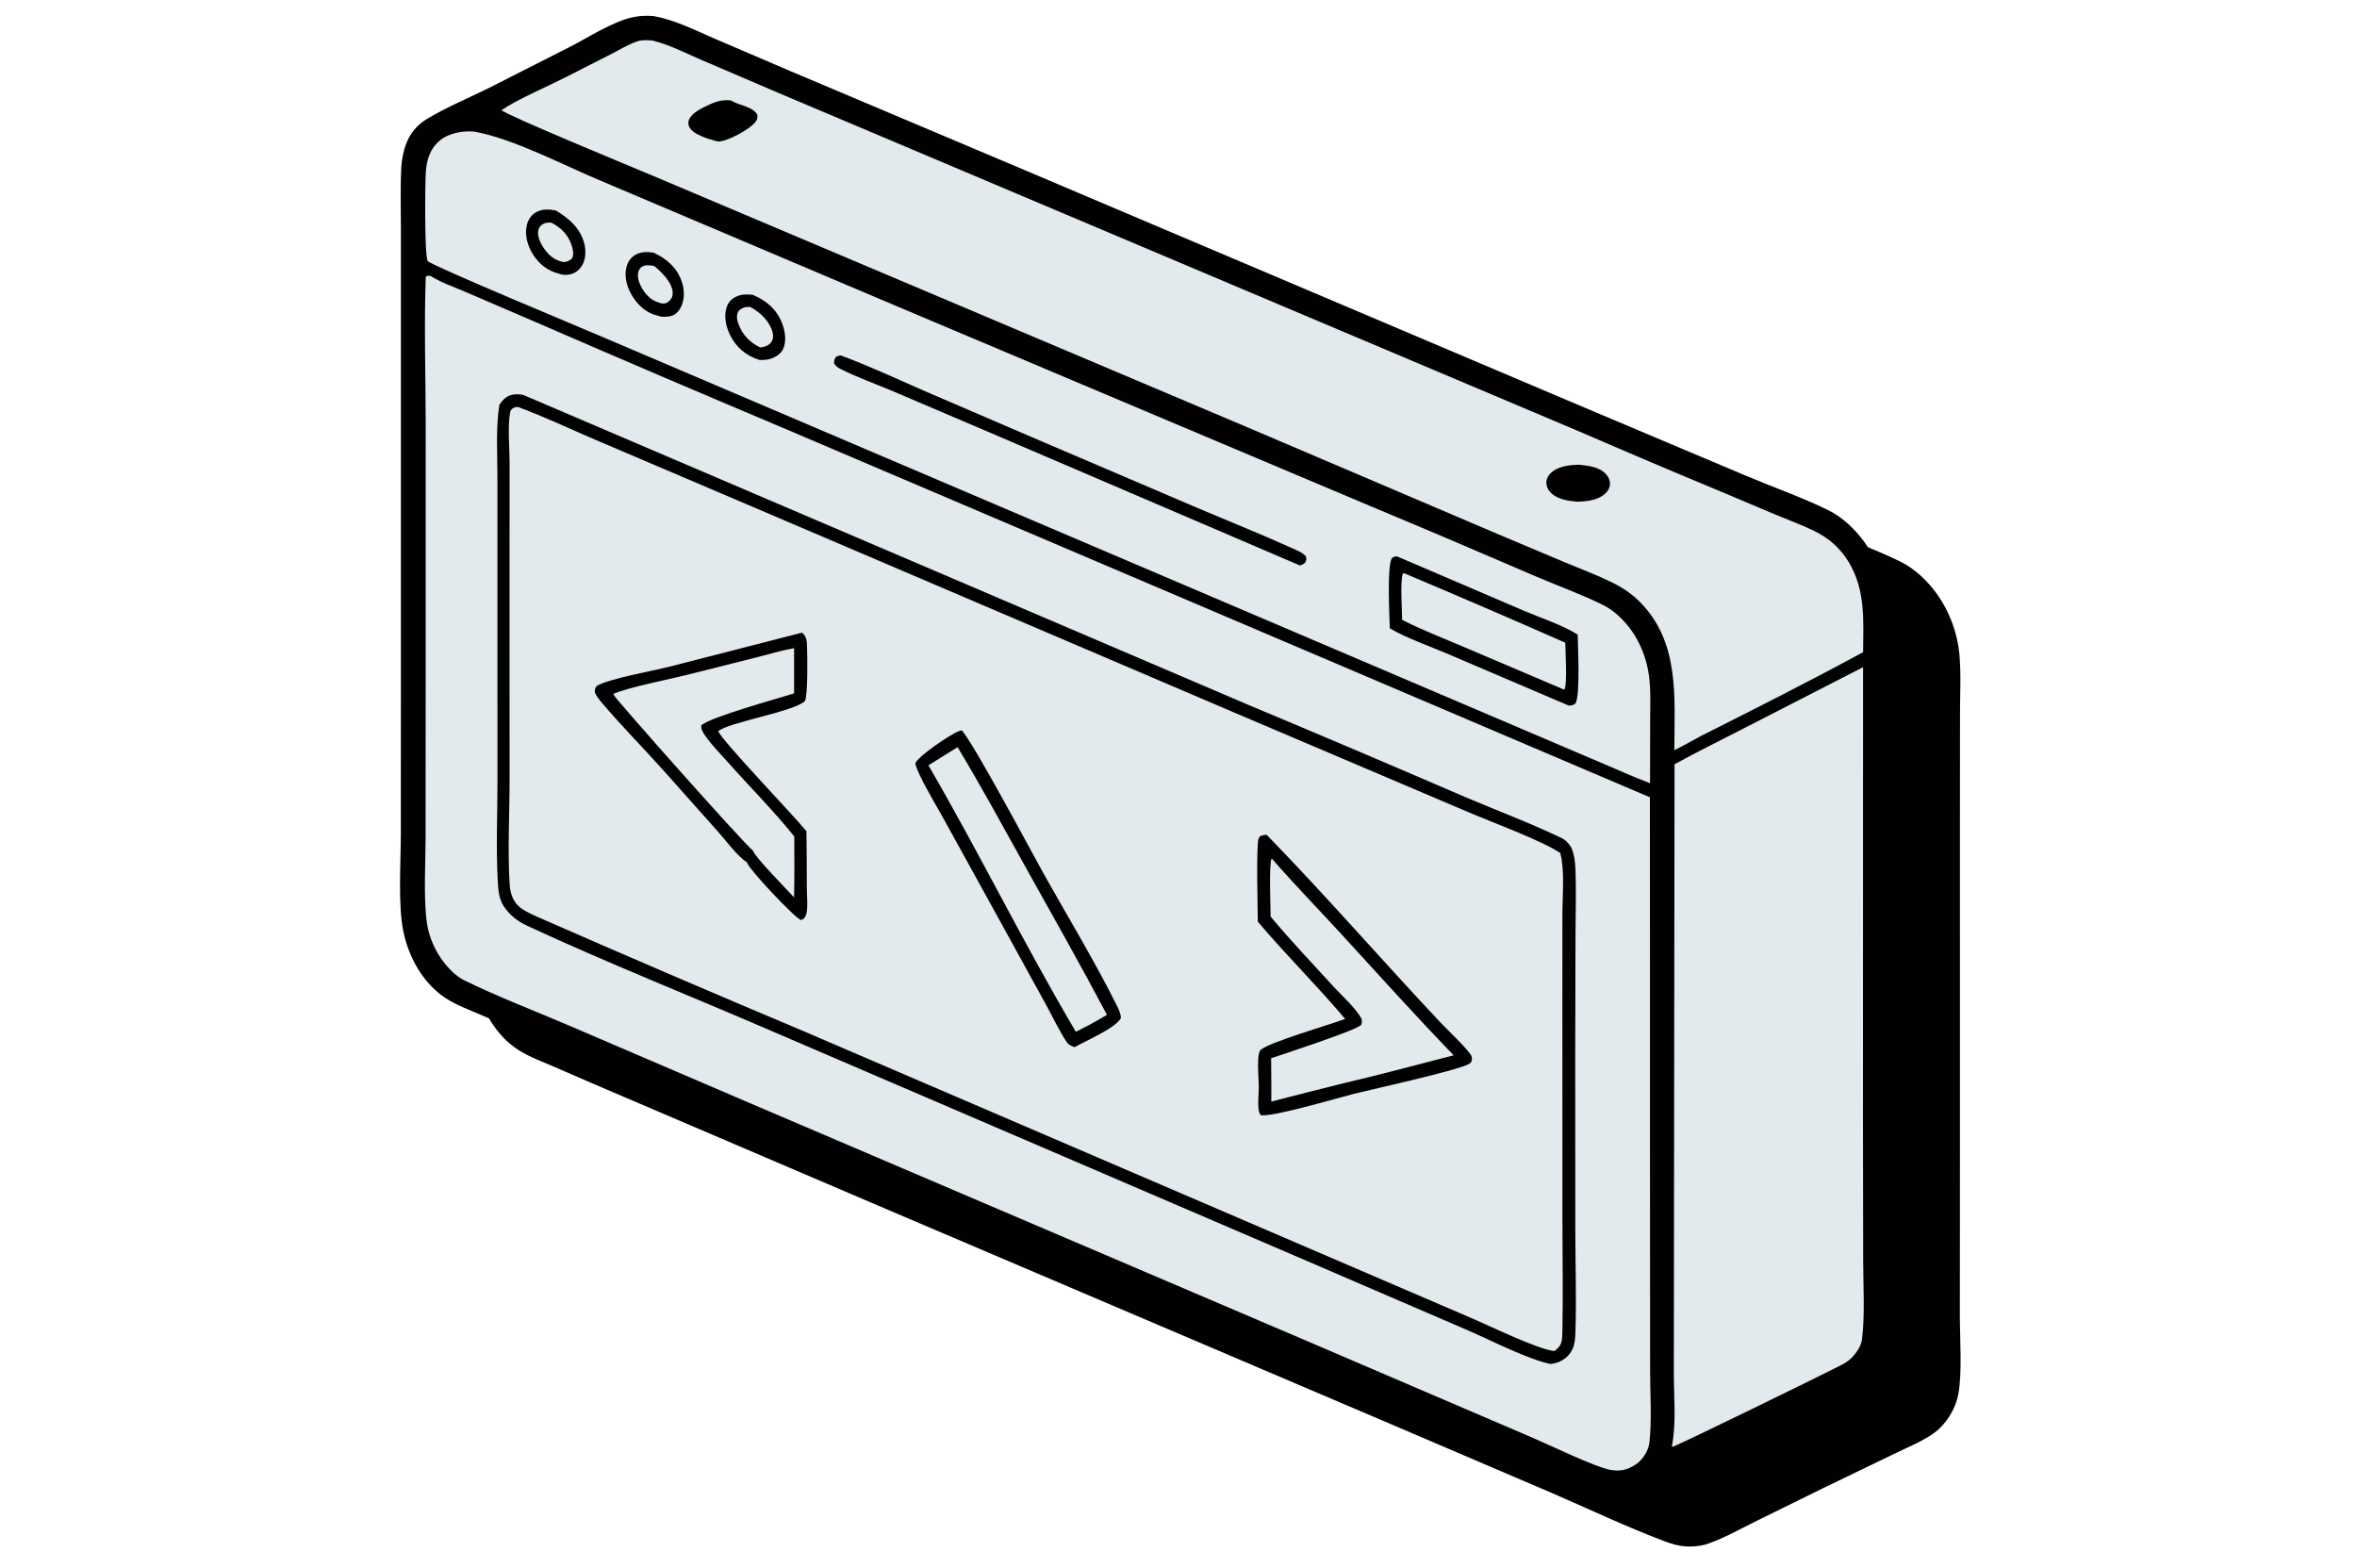 <?xml version="1.0" encoding="UTF-8"?> <svg xmlns="http://www.w3.org/2000/svg" width="203" height="135" viewBox="0 0 203 135" fill="none"><g clip-path="url(#clip0_101_79)"><path d="M62.506 5.822C61.946 5.779 61.395 5.79 60.843 5.894C59.097 6.221 56.959 7.626 55.354 8.446L48.53 11.91C46.691 12.837 44.686 13.647 42.934 14.715C42.435 15.019 41.976 15.455 41.651 15.942C41.105 16.759 40.84 17.875 40.786 18.844C40.692 20.571 40.752 22.33 40.751 24.06L40.748 33.197L40.749 61.183L40.744 76.276C40.742 78.731 40.496 82.324 40.952 84.606C41.4 86.844 42.657 89.133 44.612 90.401C45.577 91.027 46.754 91.445 47.807 91.907C49.876 92.812 51.95 93.706 54.029 94.589L76.25 104.09L118.87 122.252L133.698 128.594C136.912 129.986 140.127 131.517 143.403 132.75C144.615 133.206 145.574 133.318 146.847 133.03C148.307 132.56 149.694 131.772 151.065 131.091L156.955 128.192L163.131 125.208C164.225 124.676 165.441 124.186 166.445 123.501C167.574 122.732 168.437 121.351 168.674 120.008C168.999 118.179 168.795 115.302 168.796 113.362L168.803 99.641L168.802 70.732L168.809 61.41C168.81 59.73 168.908 57.976 168.753 56.304C168.588 54.521 167.901 52.668 166.866 51.214C166.043 50.059 164.94 48.985 163.656 48.357C161.395 47.251 158.943 46.397 156.619 45.417L141.163 38.889L94.425 19.063L74.393 10.601L67.855 7.799C66.141 7.067 64.349 6.134 62.506 5.822Z" fill="#010101"></path><path d="M166.68 61.895L156.403 67.165C154.416 68.192 152.405 69.174 150.444 70.253L150.395 112.424L150.382 122.681C150.386 124.721 150.609 127.022 150.211 129.018C150.237 129.02 150.263 129.027 150.289 129.025C150.563 129.002 163.515 122.668 164.826 121.981C165.14 121.817 165.431 121.636 165.683 121.384C166.075 120.991 166.521 120.36 166.588 119.805C166.855 117.592 166.692 115.235 166.691 113.001L166.673 100.637L166.68 61.895Z" fill="black"></path><path d="M62.418 7.926C61.957 7.89 61.51 7.856 61.066 8.011C60.324 8.27 59.597 8.716 58.896 9.073L54.831 11.142C53.318 11.912 50.723 13.017 49.417 13.925C49.839 14.365 61.127 19.012 62.41 19.555L113.738 41.267L134.706 50.209L141.061 52.89C142.391 53.444 143.765 53.956 145.059 54.592C145.904 55.007 146.73 55.55 147.4 56.214C150.935 59.712 150.433 64.514 150.428 69.038C151.191 68.668 151.934 68.238 152.681 67.836C157.367 65.476 162.076 63.104 166.685 60.6C166.701 57.89 166.912 55.26 165.442 52.835C164.71 51.627 163.728 50.773 162.466 50.156C161.421 49.645 160.303 49.239 159.228 48.793L154.413 46.76C150.347 45.072 146.295 43.353 142.256 41.601L98.071 22.925L73.401 12.495L66.644 9.601C65.28 9.014 63.86 8.276 62.418 7.926Z" fill="black"></path><path d="M142.19 44.456C141.455 44.477 140.59 44.567 139.976 45.012C139.683 45.225 139.448 45.535 139.409 45.904C139.378 46.209 139.485 46.505 139.676 46.74C140.246 47.444 141.236 47.563 142.074 47.645C142.823 47.621 143.671 47.539 144.299 47.09C144.6 46.874 144.841 46.562 144.88 46.185C144.913 45.869 144.796 45.576 144.598 45.334C144.028 44.639 143.018 44.536 142.19 44.456Z" fill="#010101"></path><path d="M69.196 13.089C68.333 12.959 67.625 13.279 66.865 13.658C66.389 13.895 65.677 14.294 65.53 14.846C65.477 15.052 65.519 15.267 65.629 15.446C66.007 16.052 67.219 16.402 67.886 16.583C67.99 16.609 68.079 16.621 68.186 16.615C68.948 16.573 70.813 15.555 71.275 14.957C71.433 14.752 71.482 14.598 71.459 14.343C71.116 13.619 69.895 13.522 69.246 13.121C69.229 13.111 69.212 13.1 69.196 13.089Z" fill="#010101"></path><path d="M47.065 15.77C46.304 15.696 45.388 15.825 44.696 16.159C43.937 16.526 43.407 17.164 43.138 17.959C42.995 18.383 42.926 18.83 42.895 19.276C42.829 20.231 42.778 26.369 43.055 26.917C43.585 27.401 56.587 32.792 58.337 33.549L145.434 70.684C146.391 71.112 147.36 71.502 148.334 71.889L148.346 66.317C148.348 64.931 148.426 63.502 148.162 62.135C147.931 60.941 147.462 59.765 146.761 58.768C146.131 57.872 145.257 57.019 144.269 56.528C142.412 55.606 140.387 54.89 138.476 54.067C133.718 52.01 128.947 49.983 124.163 47.986L83.617 30.874L57.998 20.017C54.776 18.673 50.398 16.357 47.065 15.77Z" fill="black"></path><path d="M62.527 26.196C61.973 26.112 61.432 26.094 60.931 26.39C60.505 26.64 60.256 27.048 60.156 27.523C59.971 28.396 60.273 29.32 60.754 30.047C61.26 30.812 61.997 31.446 62.91 31.629C63.165 31.765 63.767 31.726 64.037 31.648C64.404 31.542 64.676 31.258 64.848 30.926C65.21 30.227 65.187 29.387 64.931 28.659C64.507 27.459 63.645 26.728 62.527 26.196Z" fill="#010101"></path><path d="M62.566 27.343C62.285 27.295 61.922 27.231 61.651 27.341C61.626 27.351 61.601 27.363 61.576 27.376C61.551 27.39 61.528 27.404 61.505 27.42C61.482 27.436 61.46 27.453 61.438 27.471C61.417 27.489 61.397 27.509 61.379 27.529C61.359 27.55 61.341 27.571 61.325 27.594C61.308 27.616 61.293 27.64 61.279 27.664C61.265 27.688 61.252 27.713 61.241 27.738C61.23 27.764 61.22 27.79 61.212 27.816C61.067 28.259 61.261 28.799 61.477 29.189C61.821 29.811 62.3 30.308 62.995 30.501C63.095 30.547 63.252 30.577 63.36 30.576C63.633 30.574 63.816 30.429 63.985 30.225C64.129 30.05 64.172 29.807 64.156 29.586C64.091 28.728 63.19 27.85 62.566 27.343Z" fill="black"></path><path d="M54.093 22.561C53.508 22.45 52.934 22.414 52.391 22.718C51.974 22.952 51.714 23.343 51.6 23.803C51.392 24.648 51.65 25.572 52.096 26.297C52.634 27.17 53.399 27.778 54.399 28.012C54.664 28.136 55.061 28.129 55.342 28.061C55.79 27.953 56.124 27.68 56.357 27.29C56.688 26.735 56.698 26.018 56.545 25.408C56.215 24.09 55.21 23.227 54.093 22.561Z" fill="#010101"></path><path d="M53.718 23.613C53.491 23.597 53.254 23.598 53.045 23.699C52.814 23.812 52.655 23.98 52.593 24.233C52.468 24.749 52.757 25.361 53.041 25.782C53.452 26.389 53.959 26.845 54.688 26.986C54.711 26.991 54.733 26.997 54.756 26.999C55.03 27.016 55.285 26.873 55.486 26.704C55.647 26.351 55.591 26.002 55.481 25.642C55.191 24.689 54.579 24.062 53.718 23.613Z" fill="black"></path><path d="M71.059 29.824C70.579 29.776 70.165 29.756 69.707 29.947C69.291 30.12 68.983 30.41 68.825 30.837C68.542 31.604 68.738 32.547 69.086 33.26C69.624 34.362 70.449 35.042 71.598 35.426C71.931 35.449 72.289 35.437 72.607 35.328C73.066 35.172 73.488 34.903 73.69 34.444C73.977 33.793 73.833 32.926 73.586 32.285C73.11 31.055 72.237 30.333 71.059 29.824Z" fill="#010101"></path><path d="M70.851 30.876C70.656 30.862 70.484 30.86 70.295 30.924C70.129 30.98 69.882 31.118 69.803 31.282C69.633 31.632 69.689 31.96 69.816 32.312C70.159 33.272 70.802 33.926 71.705 34.361C71.777 34.351 71.85 34.339 71.922 34.324C72.237 34.262 72.52 34.121 72.689 33.836C72.834 33.593 72.828 33.303 72.757 33.038C72.501 32.083 71.691 31.326 70.851 30.876Z" fill="black"></path><path d="M78.638 35.044C78.485 35.057 78.381 35.101 78.24 35.157C78.069 35.387 78.07 35.426 78.058 35.715C78.188 35.969 78.394 36.1 78.644 36.225C80.068 36.942 81.642 37.502 83.114 38.122L91.46 41.681L118.171 53.13C118.375 53.091 118.473 53.021 118.632 52.889C118.746 52.634 118.762 52.619 118.694 52.351C118.454 52.077 118.135 51.927 117.808 51.778C115.039 50.518 112.19 49.382 109.389 48.193L95.126 42.097L85.94 38.146C83.528 37.09 81.106 35.963 78.638 35.044Z" fill="#010101"></path><path d="M126.55 52.353C126.333 52.345 126.27 52.383 126.098 52.499C125.662 53.267 125.893 57.435 125.922 58.549C127.454 59.432 129.308 60.06 130.94 60.762L141.325 65.197C141.621 65.185 141.675 65.19 141.912 65.019C142.341 64.259 142.116 60.248 142.109 59.102C141.03 58.355 138.767 57.589 137.508 57.049L126.55 52.353Z" fill="#010101"></path><path d="M127.132 53.793L127.033 53.86C126.807 54.649 126.978 56.887 126.982 57.814C128.64 58.663 130.412 59.347 132.125 60.079L140.951 63.833C141.225 63.379 141.042 60.487 141.035 59.785C136.417 57.749 131.783 55.752 127.132 53.793Z" fill="black"></path><path d="M43.32 28.204C43.129 28.191 43.045 28.145 42.892 28.269C42.741 32.467 42.881 36.712 42.888 40.916L42.884 63.138L42.879 76.447C42.876 78.763 42.712 81.214 42.938 83.516C42.953 83.667 42.972 83.818 42.996 83.968C43.021 84.118 43.05 84.267 43.083 84.415C43.117 84.563 43.155 84.71 43.198 84.856C43.24 85.002 43.287 85.147 43.339 85.29C43.391 85.432 43.447 85.574 43.507 85.713C43.568 85.853 43.632 85.99 43.701 86.126C43.77 86.261 43.843 86.394 43.919 86.525C43.997 86.656 44.078 86.785 44.163 86.911C44.674 87.659 45.396 88.461 46.222 88.866C49.111 90.284 52.176 91.45 55.138 92.716L70.936 99.492L118.429 119.771L138.101 128.202C139.657 128.863 143.628 130.8 144.958 131.027C145.902 131.188 146.548 130.956 147.309 130.409C147.323 130.396 147.338 130.383 147.352 130.37C147.866 129.868 148.214 129.307 148.29 128.583C148.495 126.644 148.341 124.546 148.341 122.59L148.332 110.361L148.325 73.098L73.447 41.195C66.393 38.223 59.356 35.213 52.335 32.166L46.251 29.551C45.312 29.142 44.179 28.76 43.32 28.204Z" fill="black"></path><path d="M51.274 38.439C50.968 38.395 50.662 38.365 50.356 38.428C49.825 38.537 49.523 38.868 49.234 39.291C48.915 41.313 49.064 43.479 49.064 45.521V55.793L49.067 71.888C49.067 74.644 48.94 77.469 49.088 80.216C49.132 81.007 49.169 81.824 49.617 82.497C50.114 83.241 50.798 83.776 51.605 84.152C58.493 87.354 65.593 90.162 72.564 93.178L118.588 112.946L132.681 119.019C134.54 119.823 137.916 121.548 139.772 121.9C139.973 121.868 140.176 121.833 140.37 121.765C140.916 121.574 141.389 121.185 141.639 120.657C141.867 120.175 141.893 119.648 141.91 119.124C142 116.291 141.905 113.426 141.9 110.591L141.891 95.585L141.916 84.743C141.922 82.935 141.984 81.099 141.912 79.293C141.889 78.723 141.818 78.077 141.603 77.545C141.453 77.175 141.081 76.786 140.726 76.614C138.048 75.32 135.18 74.256 132.44 73.087C126.199 70.395 119.943 67.736 113.674 65.111L51.274 38.439Z" fill="#010101"></path><path d="M50.858 39.492C50.714 39.481 50.532 39.507 50.405 39.586C50.25 39.684 50.184 39.812 50.152 39.989C49.936 41.197 50.11 42.984 50.112 44.264L50.107 53.627L50.11 71.642C50.11 74.585 49.934 77.694 50.12 80.623C50.158 81.223 50.329 81.832 50.724 82.304C51.13 82.787 51.926 83.136 52.496 83.392C60.049 86.704 67.626 89.957 75.228 93.153L111.128 108.57L132.817 117.89C134.433 118.572 138.632 120.634 140.081 120.785C140.3 120.648 140.462 120.499 140.595 120.274C140.782 119.958 140.777 119.447 140.784 119.091C140.85 115.957 140.79 112.81 140.789 109.674L140.784 91.174L140.786 83.108C140.786 81.481 141.004 79.465 140.605 77.899C139.036 76.834 134.605 75.202 132.601 74.342L112.404 65.751L70.211 47.726L57.52 42.317C55.309 41.373 53.111 40.327 50.858 39.492Z" fill="black"></path><path d="M89.04 67.328C88.956 67.35 88.873 67.377 88.791 67.408C88.053 67.688 85.342 69.524 85.05 70.167C85.137 70.533 85.285 70.876 85.447 71.215C86.102 72.578 86.917 73.893 87.643 75.222L92.742 84.468L96.324 90.984C96.9 92.033 97.433 93.184 98.094 94.176C98.265 94.433 98.5 94.516 98.781 94.615C99.688 94.094 102.343 92.958 102.767 92.1C102.745 91.728 102.589 91.389 102.425 91.06C100.458 87.109 98.112 83.272 95.963 79.414C95.06 77.793 89.906 68.121 89.04 67.328Z" fill="#010101"></path><path d="M88.694 68.781L86.183 70.343C90.576 77.894 94.431 85.774 98.883 93.29C99.796 92.842 100.689 92.356 101.561 91.831C99.287 87.536 96.886 83.296 94.517 79.051C92.603 75.62 90.73 72.143 88.694 68.781Z" fill="black"></path><path d="M115.315 76.327C115.138 76.336 114.976 76.373 114.805 76.413C114.757 76.47 114.654 76.565 114.627 76.629C114.397 77.166 114.552 82.784 114.553 83.803C116.964 86.673 119.663 89.312 122.073 92.187C120.732 92.688 115.558 94.182 114.801 94.849C114.635 94.995 114.598 95.477 114.584 95.695C114.536 96.468 114.631 97.256 114.635 98.031C114.638 98.662 114.547 99.315 114.618 99.944C114.642 100.157 114.681 100.315 114.824 100.479C115.853 100.642 121.371 99.005 122.838 98.633C124.535 98.216 131.731 96.634 132.747 96.06C132.889 95.98 132.972 95.88 132.994 95.71C133.005 95.626 132.987 95.525 132.975 95.441C132.919 95.049 130.736 92.972 130.277 92.485C125.249 87.145 120.431 81.576 115.315 76.327Z" fill="#010101"></path><path d="M115.75 78.363C115.495 78.739 115.654 82.701 115.66 83.383C117.376 85.431 119.253 87.401 121.054 89.38C121.747 90.142 123.061 91.31 123.499 92.208C123.513 92.378 123.534 92.532 123.455 92.689C123.249 93.099 116.573 95.275 115.7 95.569C115.725 96.813 115.713 98.061 115.718 99.306C117.778 98.759 119.849 98.252 121.914 97.729C125.096 96.99 128.257 96.125 131.422 95.316C128.12 91.905 124.937 88.36 121.729 84.86C119.742 82.693 117.676 80.582 115.75 78.363Z" fill="black"></path><path d="M75.306 58.916L63.841 61.859C62.427 62.217 58.609 62.888 57.598 63.524C57.467 63.744 57.455 63.8 57.446 64.057C57.592 64.38 57.793 64.641 58.02 64.909C59.752 66.962 61.673 68.89 63.465 70.897L68.084 76.084C68.818 76.906 69.67 78.111 70.572 78.719C70.577 78.739 70.579 78.76 70.586 78.779C70.8 79.366 74.6 83.418 75.202 83.672L75.434 83.564C75.589 83.384 75.656 83.25 75.699 83.014C75.809 82.403 75.717 81.623 75.715 80.997C75.712 79.338 75.7 77.679 75.679 76.02C74.641 74.727 68.242 68.065 68.093 67.404C68.897 66.659 74.62 65.714 75.55 64.81C75.813 64.266 75.759 61.014 75.731 60.16C75.714 59.642 75.711 59.291 75.306 58.916Z" fill="#010101"></path><path d="M74.617 60.253C73.499 60.457 72.372 60.798 71.269 61.077L65.359 62.561C63.8 62.95 60.367 63.617 59.066 64.186C59.067 64.211 59.064 64.237 59.068 64.262C59.113 64.509 70.303 77.107 71.065 77.683C71.21 78.216 74.021 81.068 74.612 81.715C74.657 79.97 74.634 78.22 74.631 76.473C72.862 74.264 70.806 72.212 68.924 70.091C68.276 69.36 67.554 68.636 66.99 67.841C66.795 67.565 66.569 67.232 66.628 66.889C67.559 66.139 73.007 64.655 74.615 64.149L74.617 60.253Z" fill="black"></path></g><g clip-path="url(#clip1_101_79)"><path d="M56.283 1.387C55.723 1.343 55.172 1.355 54.62 1.459C52.875 1.786 50.736 3.191 49.131 4.011L42.307 7.475C40.469 8.402 38.463 9.212 36.711 10.279C36.212 10.584 35.753 11.02 35.428 11.507C34.883 12.323 34.617 13.439 34.564 14.409C34.469 16.136 34.529 17.895 34.528 19.625L34.526 28.762L34.527 56.748L34.522 71.841C34.519 74.296 34.273 77.889 34.73 80.17C35.177 82.409 36.434 84.697 38.389 85.966C39.354 86.592 40.531 87.01 41.584 87.472C43.653 88.377 45.727 89.271 47.806 90.153L70.027 99.654L112.647 117.817L127.476 124.158C130.69 125.551 133.904 127.082 137.181 128.314C138.393 128.771 139.351 128.883 140.625 128.595C142.084 128.124 143.471 127.337 144.842 126.656L150.732 123.757L156.908 120.773C158.002 120.24 159.218 119.75 160.223 119.066C161.351 118.297 162.214 116.915 162.452 115.573C162.776 113.744 162.572 110.866 162.574 108.927L162.58 95.206L162.579 66.297L162.586 56.975C162.588 55.295 162.685 53.541 162.53 51.869C162.365 50.086 161.678 48.232 160.644 46.779C159.821 45.623 158.717 44.55 157.433 43.922C155.172 42.815 152.72 41.962 150.397 40.981L134.94 34.454L88.203 14.628L68.17 6.165L61.632 3.364C59.918 2.632 58.127 1.699 56.283 1.387Z" fill="#010101"></path><path d="M160.458 57.459L150.18 62.73C148.193 63.757 146.182 64.739 144.222 65.818L144.173 107.989L144.159 118.245C144.163 120.286 144.386 122.587 143.989 124.583C144.015 124.585 144.041 124.592 144.067 124.589C144.34 124.567 157.293 118.233 158.603 117.546C158.917 117.382 159.209 117.2 159.461 116.948C159.852 116.556 160.298 115.925 160.365 115.369C160.632 113.156 160.47 110.8 160.468 108.565L160.45 96.201L160.458 57.459Z" fill="#E2EAEE"></path><path d="M56.195 3.491C55.735 3.455 55.287 3.421 54.843 3.576C54.101 3.835 53.375 4.281 52.673 4.638L48.608 6.707C47.095 7.477 44.5 8.582 43.195 9.489C43.617 9.93 54.905 14.576 56.187 15.119L107.515 36.832L128.484 45.774L134.838 48.454C136.169 49.008 137.543 49.521 138.836 50.157C139.681 50.571 140.507 51.114 141.178 51.778C144.712 55.277 144.21 60.079 144.205 64.603C144.968 64.233 145.711 63.803 146.458 63.401C151.144 61.04 155.853 58.669 160.463 56.164C160.479 53.455 160.69 50.825 159.219 48.4C158.487 47.192 157.505 46.338 156.244 45.721C155.198 45.21 154.08 44.804 153.005 44.358L148.19 42.325C144.124 40.637 140.072 38.917 136.033 37.166L91.848 18.49L67.178 8.059L60.422 5.166C59.057 4.579 57.637 3.841 56.195 3.491Z" fill="#E2EAEE"></path><path d="M135.967 40.021C135.232 40.042 134.367 40.131 133.754 40.577C133.46 40.79 133.225 41.099 133.187 41.469C133.155 41.774 133.262 42.069 133.453 42.305C134.024 43.009 135.013 43.128 135.851 43.209C136.6 43.186 137.448 43.104 138.076 42.654C138.377 42.439 138.618 42.127 138.657 41.75C138.69 41.434 138.574 41.141 138.375 40.899C137.805 40.204 136.795 40.101 135.967 40.021Z" fill="#010101"></path><path d="M62.973 8.654C62.11 8.523 61.402 8.844 60.642 9.223C60.167 9.46 59.454 9.859 59.307 10.411C59.254 10.617 59.296 10.832 59.407 11.011C59.784 11.616 60.997 11.966 61.664 12.148C61.767 12.174 61.856 12.186 61.963 12.18C62.726 12.137 64.59 11.12 65.053 10.521C65.211 10.317 65.259 10.162 65.236 9.908C64.893 9.183 63.672 9.087 63.023 8.686C63.006 8.676 62.99 8.665 62.973 8.654Z" fill="#010101"></path><path d="M40.842 11.335C40.081 11.261 39.166 11.39 38.473 11.724C37.714 12.091 37.184 12.729 36.915 13.523C36.772 13.947 36.703 14.395 36.673 14.841C36.606 15.795 36.555 21.934 36.832 22.482C37.362 22.965 50.364 28.357 52.115 29.114L139.211 66.249C140.168 66.677 141.137 67.067 142.111 67.454L142.123 61.882C142.126 60.496 142.203 59.067 141.939 57.7C141.708 56.506 141.239 55.329 140.538 54.333C139.908 53.437 139.035 52.583 138.046 52.093C136.19 51.171 134.164 50.455 132.254 49.632C127.495 47.575 122.724 45.547 117.941 43.551L77.394 26.439L51.776 15.582C48.554 14.238 44.175 11.922 40.842 11.335Z" fill="#E2EAEE"></path><path d="M56.305 21.761C55.75 21.676 55.209 21.659 54.708 21.954C54.282 22.205 54.034 22.613 53.933 23.087C53.748 23.96 54.05 24.884 54.531 25.611C55.037 26.377 55.774 27.011 56.687 27.193C56.942 27.33 57.544 27.291 57.814 27.213C58.181 27.107 58.453 26.823 58.625 26.491C58.987 25.792 58.964 24.951 58.708 24.223C58.285 23.024 57.423 22.293 56.305 21.761Z" fill="#010101"></path><path d="M56.343 22.908C56.062 22.859 55.699 22.796 55.429 22.905C55.403 22.916 55.378 22.928 55.353 22.941C55.329 22.954 55.305 22.969 55.282 22.985C55.259 23 55.237 23.017 55.216 23.036C55.194 23.054 55.175 23.074 55.156 23.094C55.136 23.115 55.118 23.136 55.102 23.159C55.085 23.181 55.07 23.204 55.056 23.228C55.042 23.253 55.029 23.277 55.018 23.303C55.007 23.328 54.997 23.355 54.989 23.381C54.845 23.824 55.038 24.363 55.254 24.754C55.598 25.376 56.078 25.873 56.773 26.066C56.872 26.111 57.029 26.142 57.137 26.141C57.41 26.138 57.594 25.994 57.762 25.79C57.906 25.615 57.95 25.372 57.933 25.151C57.868 24.292 56.968 23.415 56.343 22.908Z" fill="#E2EAEE"></path><path d="M47.87 18.126C47.285 18.015 46.711 17.979 46.168 18.282C45.751 18.517 45.491 18.907 45.377 19.368C45.17 20.213 45.427 21.137 45.873 21.862C46.412 22.735 47.177 23.343 48.176 23.577C48.441 23.7 48.838 23.694 49.12 23.626C49.567 23.518 49.901 23.245 50.135 22.854C50.465 22.3 50.475 21.583 50.322 20.973C49.992 19.654 48.987 18.792 47.87 18.126Z" fill="#010101"></path><path d="M47.495 19.178C47.268 19.162 47.031 19.163 46.822 19.264C46.591 19.377 46.432 19.544 46.371 19.798C46.246 20.314 46.534 20.926 46.818 21.347C47.229 21.954 47.736 22.409 48.466 22.551C48.489 22.555 48.51 22.562 48.533 22.564C48.807 22.581 49.062 22.438 49.264 22.268C49.425 21.916 49.368 21.567 49.259 21.206C48.968 20.254 48.356 19.627 47.495 19.178Z" fill="#E2EAEE"></path><path d="M64.836 25.389C64.357 25.341 63.942 25.321 63.484 25.511C63.069 25.685 62.76 25.975 62.602 26.402C62.319 27.169 62.515 28.112 62.864 28.824C63.402 29.926 64.227 30.607 65.375 30.991C65.708 31.014 66.066 31.002 66.384 30.893C66.843 30.736 67.265 30.468 67.468 30.009C67.755 29.357 67.611 28.491 67.363 27.849C66.888 26.619 66.014 25.897 64.836 25.389Z" fill="#010101"></path><path d="M64.628 26.441C64.433 26.427 64.261 26.425 64.072 26.489C63.907 26.545 63.659 26.683 63.58 26.847C63.41 27.197 63.467 27.524 63.593 27.877C63.936 28.837 64.58 29.491 65.483 29.926C65.555 29.916 65.627 29.904 65.699 29.889C66.014 29.827 66.297 29.686 66.467 29.4C66.611 29.158 66.606 28.867 66.534 28.603C66.278 27.648 65.468 26.891 64.628 26.441Z" fill="#E2EAEE"></path><path d="M72.415 30.609C72.262 30.622 72.159 30.666 72.018 30.721C71.847 30.951 71.847 30.99 71.835 31.279C71.966 31.534 72.172 31.665 72.421 31.79C73.845 32.506 75.419 33.066 76.891 33.687L85.237 37.246L111.948 48.694C112.153 48.655 112.25 48.585 112.409 48.453C112.524 48.199 112.54 48.184 112.471 47.916C112.231 47.641 111.912 47.492 111.585 47.343C108.816 46.083 105.967 44.946 103.167 43.758L88.904 37.662L79.718 33.711C77.305 32.655 74.883 31.527 72.415 30.609Z" fill="#010101"></path><path d="M120.328 47.918C120.11 47.91 120.047 47.948 119.875 48.064C119.44 48.832 119.671 52.999 119.699 54.114C121.231 54.996 123.085 55.625 124.717 56.327L135.102 60.762C135.398 60.749 135.452 60.755 135.689 60.584C136.118 59.824 135.893 55.812 135.886 54.667C134.808 53.92 132.544 53.154 131.286 52.614L120.328 47.918Z" fill="#010101"></path><path d="M120.909 49.357L120.811 49.425C120.584 50.214 120.755 52.452 120.759 53.379C122.417 54.228 124.19 54.911 125.903 55.644L134.728 59.398C135.002 58.944 134.819 56.051 134.812 55.35C130.194 53.314 125.56 51.316 120.909 49.357Z" fill="#E2EAEE"></path><path d="M37.097 23.769C36.906 23.755 36.822 23.709 36.669 23.834C36.518 28.032 36.659 32.277 36.665 36.48L36.661 58.703L36.656 72.012C36.654 74.328 36.489 76.778 36.715 79.081C36.73 79.232 36.75 79.382 36.773 79.532C36.798 79.683 36.827 79.832 36.86 79.98C36.894 80.128 36.932 80.275 36.975 80.421C37.017 80.567 37.065 80.711 37.116 80.854C37.168 80.997 37.224 81.138 37.285 81.278C37.345 81.417 37.41 81.555 37.479 81.69C37.547 81.826 37.62 81.959 37.697 82.09C37.774 82.221 37.855 82.35 37.94 82.475C38.451 83.223 39.173 84.026 39.999 84.431C42.889 85.849 45.954 87.015 48.916 88.281L64.714 95.056L112.207 115.335L131.879 123.767C133.435 124.428 137.406 126.365 138.735 126.592C139.68 126.753 140.325 126.521 141.087 125.974C141.101 125.961 141.115 125.948 141.129 125.935C141.643 125.433 141.991 124.872 142.068 124.148C142.272 122.209 142.118 120.111 142.119 118.155L142.109 105.926L142.102 68.663L67.224 36.76C60.171 33.788 53.133 30.778 46.112 27.731L40.029 25.116C39.089 24.707 37.957 24.324 37.097 23.769Z" fill="#E2EAEE"></path><path d="M45.051 34.004C44.745 33.959 44.439 33.93 44.133 33.992C43.603 34.101 43.3 34.433 43.011 34.855C42.692 36.877 42.841 39.043 42.841 41.086V51.357L42.844 67.453C42.844 70.208 42.718 73.034 42.866 75.781C42.909 76.572 42.946 77.389 43.395 78.061C43.891 78.806 44.575 79.341 45.383 79.717C52.27 82.919 59.37 85.727 66.342 88.743L112.365 108.51L126.459 114.584C128.318 115.388 131.693 117.112 133.549 117.465C133.751 117.432 133.954 117.398 134.147 117.33C134.694 117.139 135.167 116.75 135.416 116.222C135.644 115.74 135.671 115.213 135.687 114.688C135.778 111.856 135.683 108.991 135.678 106.156L135.669 91.15L135.693 80.308C135.699 78.5 135.761 76.664 135.689 74.857C135.667 74.288 135.596 73.642 135.38 73.109C135.23 72.739 134.859 72.35 134.503 72.178C131.825 70.885 128.958 69.821 126.217 68.651C119.976 65.959 113.721 63.3 107.451 60.675L45.051 34.004Z" fill="#010101"></path><path d="M44.635 35.056C44.491 35.045 44.309 35.072 44.183 35.15C44.027 35.248 43.961 35.377 43.929 35.554C43.714 36.762 43.887 38.549 43.889 39.829L43.884 49.191L43.887 67.206C43.887 70.15 43.711 73.259 43.897 76.187C43.935 76.787 44.106 77.397 44.502 77.868C44.907 78.351 45.704 78.701 46.274 78.956C53.826 82.268 61.404 85.522 69.005 88.717L104.905 104.135L126.595 113.455C128.21 114.136 132.41 116.199 133.859 116.35C134.077 116.212 134.239 116.064 134.373 115.839C134.56 115.523 134.554 115.012 134.562 114.656C134.627 111.522 134.567 108.375 134.567 105.239L134.561 86.738L134.564 78.672C134.563 77.046 134.782 75.03 134.382 73.463C132.813 72.398 128.383 70.767 126.378 69.907L106.181 61.315L63.988 43.291L51.297 37.882C49.087 36.938 46.888 35.892 44.635 35.056Z" fill="#E2EAEE"></path><path d="M82.818 62.893C82.733 62.915 82.65 62.941 82.568 62.973C81.83 63.252 79.119 65.089 78.828 65.732C78.914 66.098 79.062 66.441 79.225 66.779C79.879 68.143 80.695 69.458 81.421 70.787L86.519 80.032L90.102 86.549C90.678 87.598 91.211 88.749 91.871 89.741C92.042 89.998 92.277 90.081 92.559 90.18C93.465 89.659 96.121 88.523 96.545 87.664C96.523 87.292 96.367 86.954 96.203 86.625C94.235 82.674 91.89 78.836 89.74 74.979C88.838 73.358 83.683 63.686 82.818 62.893Z" fill="#010101"></path><path d="M82.472 64.346L79.961 65.908C84.354 73.459 88.209 81.339 92.66 88.855C93.574 88.407 94.466 87.921 95.338 87.396C93.064 83.101 90.663 78.86 88.295 74.616C86.38 71.184 84.507 67.707 82.472 64.346Z" fill="#E2EAEE"></path><path d="M109.092 71.891C108.915 71.9 108.753 71.938 108.582 71.978C108.535 72.035 108.432 72.129 108.404 72.194C108.174 72.731 108.33 78.349 108.33 79.368C110.741 82.238 113.44 84.876 115.85 87.751C114.509 88.253 109.335 89.747 108.579 90.413C108.413 90.56 108.375 91.041 108.362 91.26C108.313 92.032 108.408 92.821 108.413 93.595C108.416 94.227 108.325 94.88 108.396 95.508C108.42 95.722 108.458 95.88 108.601 96.044C109.631 96.207 115.149 94.569 116.615 94.198C118.312 93.781 125.509 92.198 126.524 91.624C126.667 91.544 126.749 91.445 126.771 91.275C126.782 91.191 126.764 91.089 126.752 91.006C126.696 90.614 124.513 88.537 124.055 88.049C119.027 82.71 114.208 77.141 109.092 71.891Z" fill="#010101"></path><path d="M109.527 73.928C109.273 74.303 109.431 78.266 109.438 78.947C111.153 80.996 113.031 82.966 114.831 84.944C115.525 85.706 116.839 86.875 117.277 87.773C117.29 87.942 117.311 88.097 117.232 88.254C117.026 88.664 110.35 90.84 109.478 91.133C109.503 92.378 109.49 93.625 109.496 94.87C111.555 94.323 113.626 93.816 115.692 93.293C118.873 92.555 122.034 91.689 125.199 90.881C121.897 87.469 118.715 83.925 115.506 80.425C113.52 78.258 111.454 76.147 109.527 73.928Z" fill="#E2EAEE"></path><path d="M69.083 54.481L57.618 57.424C56.204 57.781 52.386 58.452 51.375 59.089C51.244 59.309 51.233 59.365 51.224 59.622C51.369 59.944 51.57 60.206 51.797 60.474C53.529 62.527 55.45 64.455 57.242 66.461L61.861 71.648C62.596 72.471 63.447 73.675 64.349 74.284C64.354 74.303 64.357 74.324 64.363 74.344C64.577 74.931 68.377 78.983 68.979 79.237L69.212 79.129C69.366 78.948 69.433 78.814 69.476 78.579C69.586 77.967 69.495 77.188 69.493 76.561C69.489 74.903 69.477 73.244 69.457 71.585C68.419 70.292 62.019 63.629 61.87 62.968C62.675 62.223 68.397 61.279 69.327 60.375C69.59 59.83 69.536 56.579 69.508 55.725C69.491 55.206 69.488 54.856 69.083 54.481Z" fill="#010101"></path><path d="M68.394 55.818C67.276 56.021 66.149 56.363 65.046 56.641L59.137 58.126C57.577 58.515 54.145 59.182 52.843 59.751C52.844 59.776 52.842 59.802 52.846 59.827C52.89 60.074 64.08 72.672 64.842 73.248C64.988 73.781 67.798 76.633 68.39 77.28C68.435 75.534 68.412 73.784 68.409 72.038C66.639 69.828 64.584 67.777 62.702 65.655C62.054 64.925 61.331 64.201 60.767 63.406C60.572 63.13 60.347 62.796 60.405 62.453C61.336 61.704 66.784 60.219 68.392 59.714L68.394 55.818Z" fill="#E2EAEE"></path></g><defs><clipPath id="clip0_101_79"><rect width="195.847" height="130.565" fill="white" transform="matrix(-1 0 0 1 202.07 4.435)"></rect></clipPath><clipPath id="clip1_101_79"><rect width="195.847" height="130.565" fill="white" transform="matrix(-1 0 0 1 195.847 0)"></rect></clipPath></defs></svg> 